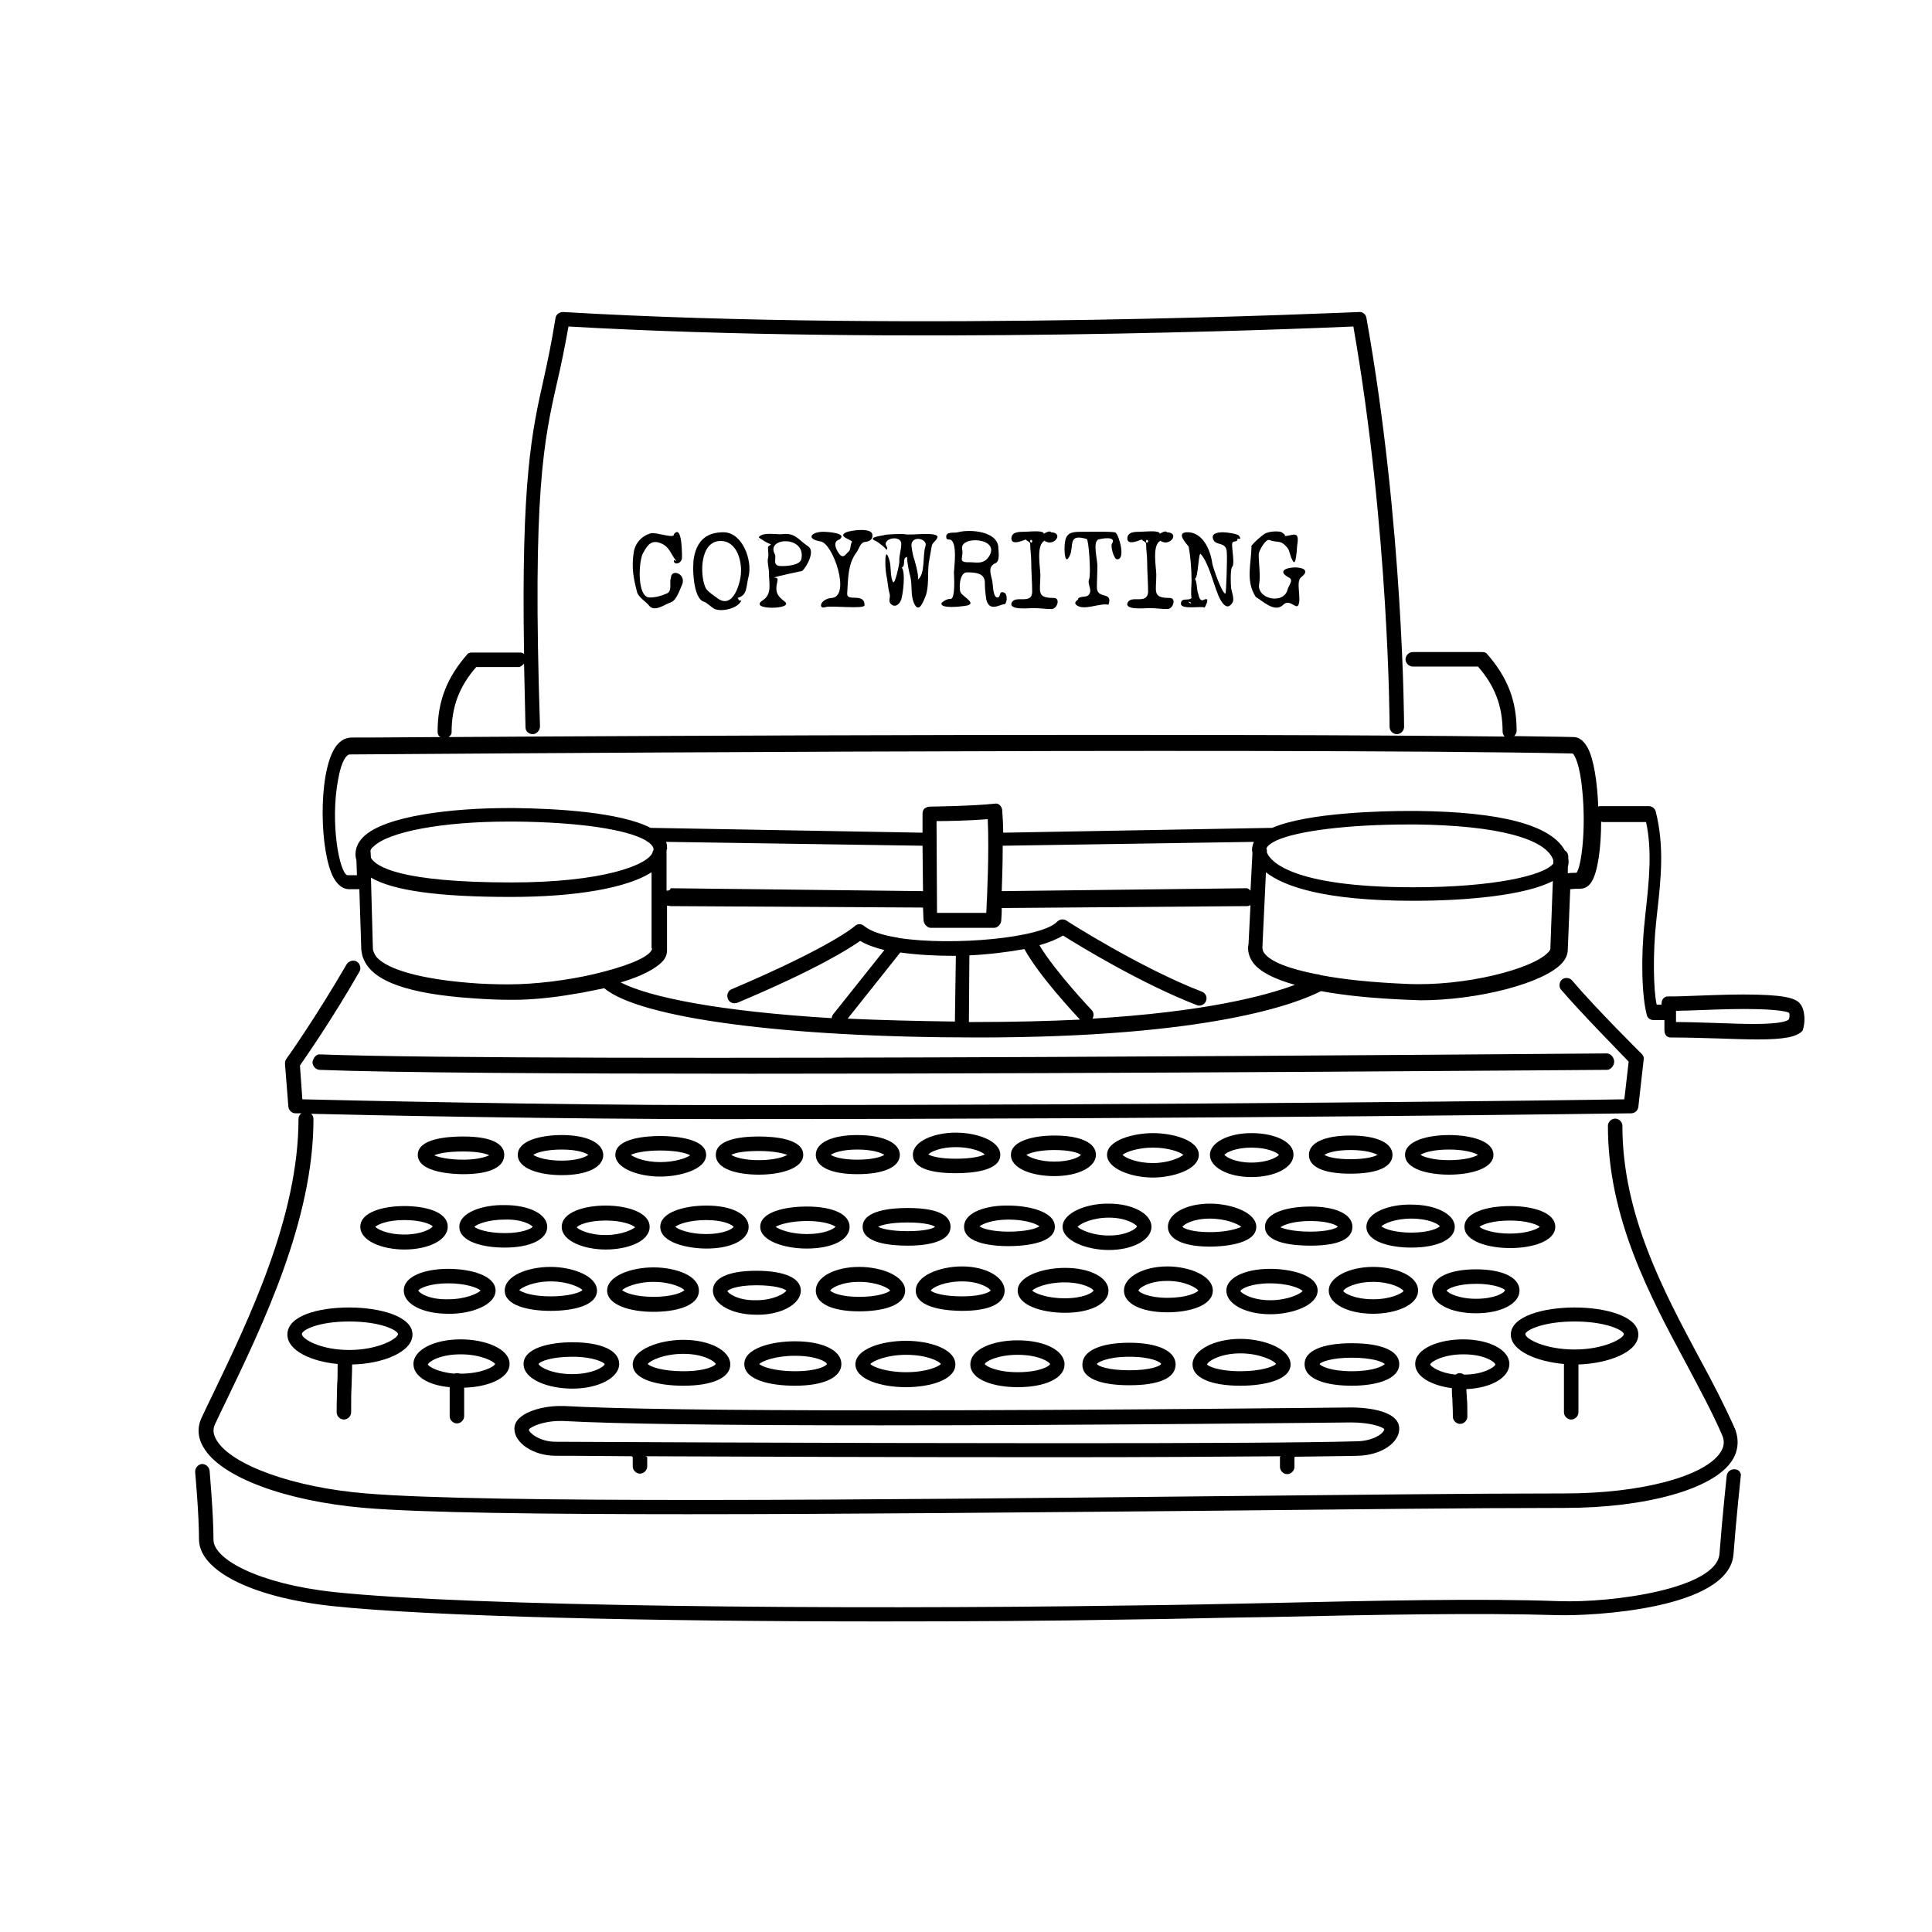 <svg xmlns="http://www.w3.org/2000/svg" xmlns:xlink="http://www.w3.org/1999/xlink" x="0px" y="0px" viewBox="0 0 400 400" xml:space="preserve"> <g id="Layer_1" display="none"> </g> <g id="Layer_2"> <g> <path d="M75.5,312.2c11.9,1,36.9,1.3,66.9,1.3c32.9,0,71.9-0.4,106.5-0.7c28.9-0.3,56.2-0.6,75-0.6c16.9,0,30.9-3.9,34.7-9.8 c1.3-2,1.5-4.3,0.6-6.6c-2.1-4.7-4.6-9.6-7.4-14.7c-7.5-14-15.9-29.8-15.9-48c0-0.8-0.7-1.5-1.5-1.5s-1.5,0.7-1.5,1.5 c0,19,8.6,35.1,16.3,49.4c2.7,5.1,5.3,9.9,7.3,14.5c0.6,1.3,0.5,2.5-0.3,3.7c-3.3,5-16.5,8.5-32.2,8.5c-18.8,0-46.1,0.3-75.1,0.6 c-66,0.7-148.2,1.5-173.1-0.6c-15-1.2-28-5.9-31-11.1c-0.7-1.2-0.8-2.3-0.2-3.4c0.7-1.5,1.4-3,2.2-4.6 c7.6-15.8,18.1-37.5,18.1-58.4c0-0.5-0.2-0.9-0.5-1.1c11.5,0.3,52.3,1.1,84.1,1.1c107.3,0,188.4-1.2,189.2-1.2 c0.8,0,1.4-0.6,1.5-1.3l1.1-9.8c0.1-0.5-0.1-0.9-0.4-1.2c-0.1-0.1-9.6-9.5-14.4-15.2c-0.5-0.6-1.5-0.7-2.1-0.2 c-0.6,0.5-0.7,1.5-0.2,2.1c4.3,5,12,12.8,14,14.9l-0.9,7.8c-10.9,0.2-88,1.2-187.9,1.2c-33.7,0-77.5-1-85.8-1.2l-0.5-7 c1.3-1.9,6.5-9.3,12.3-19.4c0.4-0.7,0.2-1.6-0.5-2.1c-0.7-0.4-1.6-0.2-2.1,0.5c-6.7,11.5-12.4,19.5-12.5,19.6 c-0.2,0.3-0.3,0.6-0.3,1l0.7,8.9c0.1,0.8,0.7,1.4,1.5,1.4c0,0,0.5,0,1.2,0c-0.4,0.3-0.6,0.7-0.6,1.2c0,20.2-10.3,41.5-17.8,57.1 c-0.8,1.6-1.5,3.1-2.2,4.6c-1,2-0.9,4.2,0.3,6.2C45.6,305.8,59.1,310.8,75.5,312.2z"></path> <path d="M64.7,219.9c0,0.8,0.6,1.5,1.4,1.6c15.2,0.6,50,0.8,89.5,0.8c78.4,0,175.6-0.8,177.1-0.8c0.8,0,1.5-0.9,1.5-1.7 c0-0.8-0.7-1.7-1.5-1.7c0,0,0,0,0,0c-2.2,0-221,1.9-266.5,0.2C65.5,218.2,64.8,219.1,64.7,219.9z"></path> <path d="M359.2,304.2c-0.8-0.1-1.6,0.5-1.7,1.3c0,0.1-0.9,8.3-1.5,16.2c-0.6,7.2-22,10.2-33.3,9.8c-16.4-0.6-37.7-0.1-60.3,0.4 c-9.3,0.2-18.9,0.4-28.6,0.5c-60.7,0.9-136.7,0.2-164.8-2.8c-15.5-1.7-24.8-6.8-24.8-10.8c0-5.4-0.8-14-0.8-14.3 c-0.1-0.8-0.8-1.4-1.6-1.4c-0.8,0.1-1.4,0.8-1.4,1.6c0,0.1,0.8,8.7,0.8,14c0,6.5,11,12,27.4,13.8c20.6,2.2,66.7,3.2,113.8,3.2 c17.4,0,35-0.1,51.4-0.4c9.7-0.1,19.3-0.4,28.6-0.5c22.5-0.5,43.8-0.9,60.1-0.4c7,0.2,35.5-1.2,36.4-12.6c0.6-7.9,1.5-16,1.5-16.1 C360.6,305,360,304.2,359.2,304.2z"></path> <path d="M372.6,207.7c-1-1.1-3.4-1.8-11.7-1.8c-3.8,0-7.9,0.2-11.1,0.3c-2,0.1-3.5,0.1-4.5,0.1c-0.8,0-1.3,0.7-1.3,1.5v0.2h-1 c-0.7-3-0.8-10.9-0.1-17.2l0.2-1.9c0.8-7.1,1.5-13.7-0.3-20.9c-0.2-0.7-0.8-1.1-1.5-1.1h-9.9c-0.2,0-0.4,0-0.5,0.1 c-0.2-5-0.9-9.8-2.2-12.2c-1-1.8-2.1-2.2-2.9-2.2c-3.7-0.1-7.8-0.1-12.3-0.2c0.3-0.3,0.5-0.7,0.5-1.1c0-6.3-1.9-11.1-6.2-16 c-0.3-0.3-0.7-0.3-1.1-0.3h-14.2c-0.8,0-1.5,0.7-1.5,1.5s0.7,1.5,1.5,1.5h13.5c3.5,4,5.1,8.2,5.1,13.5c0,0.4,0.2,0.7,0.4,1 c-57.9-0.7-172.3-0.2-218.6,0.1c0.3-0.3,0.6-0.5,0.6-1c0-5.3,1.6-9.5,5.1-13.5h8.8c0.4,0,0.8-0.4,1.1-0.7 c0.1,4.1,0.2,8.5,0.3,13.2c0,0.8,0.7,1.4,1.5,1.4c0,0,0,0,0,0c0.8,0,1.5-0.8,1.5-1.6c-1.6-48.5,0.8-59.2,3.6-71.5 c0.8-3.4,1.5-6.9,2.3-11.3c68,3.9,151,0.5,162.5,0c7.4,42.3,7.5,82.5,7.5,82.9c0,0.8,0.7,1.5,1.5,1.5s1.5-0.7,1.5-1.5 c0-0.4-0.1-41.7-7.8-84.7c-0.1-0.7-0.8-1.3-1.5-1.2c-0.9,0-91.9,4.3-164.8,0c-0.8,0-1.5,0.5-1.6,1.3c-0.8,5-1.6,8.8-2.4,12.4 c-2.5,11.1-4.7,21.1-4.1,57.1c-0.3-0.3-0.7-0.3-1.1-0.3h-9.5c-0.4,0-0.8,0-1.1,0.3c-4.3,4.9-6.2,9.8-6.2,16.1 c0,0.5,0.2,0.9,0.6,1.1c-11.2,0.1-18,0.1-18.3,0.1c-1,0-2.4,0.3-3.6,2.2c-3.5,5.6-3.1,21.7-0.2,26.9c1.1,1.9,2.3,2.3,3.2,2.3h2.1 l0.4,12.5c0.1,0.7,0.2,1.4,0.5,2c1.9,4.6,9.3,7.2,22.8,8.1c2.7,0.2,5.4,0.3,7.7,0.3c0.2,0,0.3,0,0.5,0c3.5,0,8-0.4,12.5-1.2 c2.1-0.3,4.2-0.8,6.3-1.2c7.4,6.2,37.4,10.2,77.3,10.2c48,0,66-7,71.1-9.6c4.8,0.9,10.8,1.5,18,1.8c0.9,0,1.8,0.1,2.6,0.1 c11.8,0,25.5-3.5,29.3-7.7c1.1-1.2,1.2-2.3,1.2-3l0.5-12.3c0.9-0.1,1.7-0.1,2-0.1c0.5,0,1.6-0.1,2.4-1.4c1.3-2,2-7.1,2-12.5 c0.2,0.1,0.3,0.1,0.5,0.1h8.8c1.3,6,0.6,12.3-0.1,18.7l-0.2,2c-0.8,7.3-0.6,15.5,0.5,19.4c0.2,0.6,0.8,0.9,1.4,0.9h2.2v2.1 c0,0.8,0.4,1.5,1.3,1.5c3.3,0,6.5,0.1,9.8,0.2c3,0.1,5.7,0.2,8.2,0.2c5.5,0,8.1-0.5,9.3-1.8C373.8,211.8,373.8,209,372.6,207.7z M76.7,176.1C76.7,176.1,76.7,176,76.7,176.1c0.1-0.3,0.3-0.6,0.6-0.8c3.1-3.1,14.3-5.2,27.9-5.2c0.5,0,0.9,0,1.4,0 c13,0.1,23.2,1.6,27.1,3.9c0,0,0.1,0,0.1,0.1c0.6,0.3,1,0.7,1.3,1.1c0.2,0.3,0.2,0.5,0.2,0.8c-0.1,0.2-0.2,0.3-0.2,0.5v0 c-1,2.6-10.3,6.2-29.2,6.2c-23.1,0-28.1-3.3-29.1-5.1L76.7,176.1z M122.9,201.7c-5.6,1.3-12.2,2.1-17.6,2.1c-3,0-5.7-0.1-8-0.3 c-10-0.8-16.9-2.7-19.3-5.3c-0.5-0.7-0.8-1.3-0.8-1.9l-0.4-14.6c4.6,2.7,14,4,28.9,4c13.8,0,24.2-1.9,29.2-5.1v15.6 c0,0.1,0.1,0.2,0.1,0.3c0,0,0,0.1-0.2,0.4C133.6,198.6,128.8,200.3,122.9,201.7z M197.7,211.5c-8.1-0.1-15.5-0.3-22.2-0.6 l10.9-13.7c3.5,0.5,7.4,0.7,11.5,0.7L197.7,211.5z M201.8,211.6c-0.4,0-0.8,0-1.2,0l0.1-13.8c4.1-0.2,8-0.7,11.4-1.3 c3,5.5,10.3,13.3,11.5,14.6C217.2,211.4,210,211.6,201.8,211.6z M226.2,210.9c0.3-0.6,0.3-1.3-0.2-1.8c-0.1-0.1-7.5-7.9-10.8-13.4 c2.1-0.6,3.7-1.3,4.9-2c3.5,2.2,16.3,10,27.7,14.4c0.2,0.1,0.4,0.1,0.5,0.1c0.6,0,1.2-0.4,1.4-1c0.3-0.8-0.1-1.6-0.9-1.9 c-12.7-4.9-27.9-14.6-28-14.7c-0.6-0.4-1.4-0.3-1.9,0.2c-3.1,3.4-21.7,5.1-32.8,3.4c-0.1,0-0.2-0.1-0.4-0.1 c-3.1-0.5-5.5-1.3-6.8-2.4c-0.6-0.5-1.4-0.5-2,0.1c0,0-4.7,4.2-25.4,13c-0.8,0.3-1.1,1.2-0.8,2c0.3,0.8,1.2,1.1,2,0.8 c16.6-7,23.1-11.2,25.4-12.8c1.3,0.8,3,1.4,5,1.9l-10.6,13.3c-0.2,0.3-0.3,0.5-0.3,0.8c-23.1-1.4-37.7-4.3-43.7-7.4 c4.1-1.2,7.3-2.8,8.8-4.5c0.9-1.1,0.8-2,0.8-2.7v-8.7c1,0.1,0.5,0.1,0.7,0.1l52.3,0.3l0.1,2.5c0,0.8,0.7,1.7,1.5,1.7h13.1 c0.8,0,1.5-0.8,1.5-1.6c0-0.1,0.1-1.1,0.1-2.5l50.8-0.4c0.2,0,0.5-0.1,0.7-0.2l-0.4,8c-0.3,1.4,0.1,2.8,1,4 c1.4,1.8,4.3,3.3,8.6,4.5C261.9,206.2,249.5,209.5,226.2,210.9z M137.9,174.3l53.1,0.8l0.1,9.4l-52.2-0.6c0,0,0,0,0,0 c-0.2,0,0.1,0.5-0.9,0.5v-8.4c0-0.1,0.2-0.3,0.1-0.4C138.1,175.2,138.1,174.8,137.9,174.3z M193.9,170c2.3,0,7-0.1,10.6-0.4 c0.3,6.8-0.1,15.4-0.3,19.4h-10.2L193.9,170z M259.3,176.5c0,0.1,0,0.2,0,0.2l-0.4,7.7c-0.2-0.2-0.5-0.5-0.8-0.5c0,0,0,0,0,0 l-50.7,0.6c0.1-2.7,0.2-6,0.2-9.4l52-0.8C259.3,175,259.1,175.8,259.3,176.5z M321,196.4c0,0.1-0.1,0.4-0.4,0.7 c-3.1,3.5-17.4,7.2-29.5,6.6c-7-0.3-12.9-0.9-17.6-1.8c-0.3-0.1-0.6-0.2-0.9-0.2c-5.7-1.1-9.5-2.6-10.8-4.3 c-0.4-0.5-0.5-1.1-0.4-1.7c0-0.1,0-0.2,0-0.3l0.7-14.8c3.7,2.9,12,5.9,30.6,5.9c10.8,0,23.1-1.1,28.8-4.1l-0.5,13.6 C321,196.2,321,196.3,321,196.4z M321.6,178.8C321.6,178.8,321.6,178.8,321.6,178.8c-2,2.5-12.5,4.9-28.9,4.9 c-25.7,0-29.8-5.6-30.4-7.2l0-0.2c0-0.2,0-0.4-0.1-0.6c0-0.1,0.1-0.2,0.2-0.4c0.3-0.4,0.9-0.8,1.7-1.2c0.1,0,0.1-0.1,0.2-0.1 c4.4-2,14.9-3.3,27.4-3.3c0.5,0,1,0,1.5,0c16.7,0.2,26.9,2.9,28.4,7.4L321.6,178.8z M326.4,180.7c-0.5,0-1.1,0-1.8,0.1l0-1.3 c0.2-0.7,0.2-1.3,0.1-1.7c0,0,0,0,0,0l0-0.4c0-0.6-0.3-1.1-0.7-1.3c-2.9-5.3-13.2-8-30.6-8.2c-0.5,0-1,0-1.6,0 c-5.3,0-21,0.3-28.4,3.5l-55.7,1c0-1.6-0.1-3.2-0.2-4.6c0-0.4-0.2-0.8-0.5-1.1s-0.7-0.4-1.1-0.3c-4.8,0.5-13.3,0.6-13.4,0.6 c-0.4,0-0.8,0.2-1.1,0.4c-0.3,0.3-0.4,0.7-0.4,1.1l0,3.9l-56.3-1c-6.4-3.3-19.8-4-28.1-4.1c-0.5,0-0.9,0-1.4,0 c-11.6,0-25.6,1.6-30,6c-1.1,1.1-1.6,2.3-1.6,3.6c0,0.4,0.1,0.9,0.2,1.3l0.1,3l-2,0c-1.6-0.5-3.6-10.7-1.9-19.8 c0.7-4,1.8-5.2,2.4-5.2c0,0,0,0,0,0c1.9,0,190.1-1.5,253.2-0.2c0.4,0.3,1.5,2.2,2,7.7C328.4,171.8,327.4,179.4,326.4,180.7z M370.3,211.1c-0.2,0.2-1.3,0.9-7.1,0.9c-2.4,0-5-0.1-7.9-0.2c-2.8-0.1-6.3-0.2-8.3-0.2v-2.3c0,0,1.8-0.1,3.1-0.1 c3.2-0.1,7.2-0.3,10.9-0.3c7.9,0,9.3,0.7,9.4,0.8C370.6,210,370.5,210.9,370.3,211.1z"></path> <path d="M265,303.7c0,0.8,0.7,1.5,1.5,1.5s1.5-0.7,1.5-1.5v-1.9c0-0.1,0.1-0.1,0.1-0.2c5.3-0.1,9.7-0.1,13.1-0.2 c4.6-0.1,8.5-2.6,8.5-5.6c0-4.2-8.3-4.4-9.9-4.4c-0.5,0-51.7,0.6-97.5,0.6c-32.7,0-54.7-0.3-65.5-0.9c-0.3,0-0.6,0-0.9,0 c-3.9,0-9.4,1.5-9.4,4.7c0,3,4,5.6,8.5,5.6c0.2,0,6.3,0,15.8,0.1c0,0.1,0.2,0.1,0.2,0.2v1.9c0,0.8,0.7,1.5,1.5,1.5 s1.5-0.7,1.5-1.5v-1.9c0-0.1-0.3-0.1-0.3-0.2c20.4,0.1,54.3,0.2,85.2,0.2c19.3,0,34.6-0.1,46.3-0.2c0,0-0.2,0.1-0.2,0.1V303.7z M218.8,298.8c-48,0-103.3-0.3-103.8-0.3c-3.3,0-5.5-1.9-5.5-2.5c0.3-0.6,3-1.8,6.4-1.8c0.2,0,0.5,0,0.7,0 c10.8,0.6,32.9,0.9,65.6,0.9c45.8,0,97-0.6,97.5-0.6c4,0,6.5,0.9,6.9,1.4c-0.1,0.9-2.3,2.4-5.5,2.5 C270.2,298.7,249.2,298.8,218.8,298.8z"></path> <path d="M134.8,110.4c-1.9,0.5-3.3,2-3.6,4c-0.5,3.2,0,5.5,0.7,8.2c0.3,1.1,1.8,1.9,2.5,2.8c1.1,1.4,3.3-0.3,4.5-0.7 c1.2-0.4,1.9-2.8,2.3-3.6c1-2.3-2.3-3.5-2.3-1.4c-0.4,0.8,0.4,2.7-0.9,3.2c-1.2,0.5-2.2,0.8-3.5,0.8c-2.7,0-2.3-7.8-1.3-9.3 c0.8-1.4,1.6-2.9,3.9-1.8c1.6,0.8,1.8,2.2,2.9,3.5c-0.1,0.1-0.5-0.3-0.5,0c0,0.9,1.6,0.7,1.7-0.6c0-0.1,0.1-6.7-1.5-5.1l0,0 c-0.1,0.1-0.2,0.2-0.2,0.4C139.1,111.4,135.9,110.2,134.8,110.4z"></path> <polygon points="153.4,118.7 153.4,118.6 153.4,118.7 "></polygon> <path d="M149.8,110.2c-3.3,0-5.4,1.5-6.1,5.1c-0.4,1.7-0.3,8.7,2.1,9.3c0.6,0.2,1.4,1.1,2.2,1.5c1.5,0.6,4.8-0.1,5.5-1.8 c-0.7,0.2-0.5-0.3-0.8-0.5c2.1-0.6,1.7-2.2,2.3-4.5c0-0.1,0,0,0,0C155.8,116,153.7,110.2,149.8,110.2z M153.4,118.7 C153.4,118.7,153.4,118.7,153.4,118.7c-0.1,2-1.6,7.5-4.8,5.2c-0.9-0.7-2.3-1.5-2.6-2.4c-1.1-2.6-1.1-9.5,3.2-9.5 C152.5,112,153.6,116,153.4,118.7C153.4,118.6,153.4,118.6,153.4,118.7z"></path> <path d="M167.3,113.1c-1.9-1.2-2.6-2.9-5.4-2.5c-1.2,0.1-3.9-0.5-4.8,0.6c-0.2,0.1,2.5,1.7,2.5,1.4c0,0.4-0.6,0.3-0.6,0.8 c0,0.8,0.2,1.4,0,2.2c-0.2,0.7,0.2,2.1,0.2,2.8c0,2.5,0.7,4.6-1.3,5.9c-3.2,2.1,6.9,1.9,4.5,0.2c-1.3-1-2-1.8-1.5-3.9 c0.2-0.8,0.1-1-0.6-1c0-0.2,5.8-1.4,5.8-1.4C166.9,117.5,168.9,114.1,167.3,113.1z M162,117.2c-2.4,0.1-1.1-1.6-1.6-2.5 c0,0,0,0.1,0,0c-1.9-3.5,6.6-3.9,5.5,1.1C165.6,117,163,117.2,162,117.2z"></path> <path d="M156.9,111.7C157.1,112.1,157.1,111.7,156.9,111.7L156.9,111.7z"></path> <path d="M179.1,112.2c0.9-0.1,1.7-0.5,1.5-1.6c-0.3-1.4-4.4-0.8-5.4-0.4c-2,0.9,1.4,1.6,1.2,2c-0.4,0.5-0.2,1.6-0.7,2 c-0.7,0.6-1.1,1.6-2,0.4c-0.6-0.8-1.4-2.5,0.1-2.9c1.8-1.4-2.8-1.6-3.3-1.6c-2.6,0-3.7,1.5-0.6,2c2.6,0.4,6.3,11.4,2.3,11.7 c-2.4,0.2-2.9,2.4-1.3,1.9c1-0.4,8.1,0.5,8.1-0.4c0-2.7-3.7-0.6-3.6-2.4c0.2-3,0.1-6.1,1.9-8.5 C177.9,113.6,178.1,112.3,179.1,112.2z"></path> <path d="M187.8,115.3c0,1.2,0.4,3.1,0.7,4.2c0.4,1.7,0,3.6,0.7,5.3c1.1,2.6,2.1-0.7,2.4-1.3c0.8-2,0.4-4.9,0.7-7 c0.2-1.2,0.4-2.3,0.6-3.4c0.1-0.8,1-1.1,1.2-1.9c0-1.2-5.6-0.3-6.8-0.6c-0.5-0.1-3.9,0-4.3,0.2c-0.1,0.1-3.7,0.4-1.7,1.2 c0.5,0.2,2.4,1.7,2.2,1.9c0.6-0.7-0.5-0.9,0-1.7c0.6-1,3.1-1.1,3.1,0.4c0,1.3-0.5,2.4-0.4,3.7c0,0.5-0.9,4.8-1.3,4.2 c-0.6-1-0.4-3.1-0.7-4.3c-1.1-3.9-1,1.3-0.7,2.8c0.3,1.3,0.3,2.6,0.7,4c0.2,0.7-0.4,1.5,0.3,2.1c0.9,0.8,1.8-0.1,2.1-1 c0.4-1.4,0.9-5.6,0.1-6.6C187.6,117.2,186.7,115.5,187.8,115.3z M191.6,113.1C191.6,113,191.6,113,191.6,113.1 c-0.6,1.7,0,5.9-1.6,6.9c0.4-0.6-0.8-4.6-0.9-4.8c-0.1-0.3-0.4-2-0.4-2.2C188.6,110.7,192.2,111.5,191.6,113.1z"></path> <path d="M192,113.1L192,113.1C192,113.1,192,113.1,192,113.1z"></path> <path d="M200.2,118.5c1.6,0,3.7,0.1,3.7,2.1c0,1.2,0.1,2.2,0.3,3.5c0.6,2.7,2.9,1,3.7,1c0.6,0,0.8-2.1,0-2.4c-1.2-0.5-0.6,1-1.4,1 c-0.9,0-0.9-2.5-1-3c-0.1-1.3-1.3-3.3,0.6-4.1c1-0.4,0.6-2.5,0.6-3.1c0-3.5-5.8-4-8.4-3.3c-0.7,0.2-2.4-0.2-2.4,0.9 c0,0.5,0.2,0.6,0.6,0.6c1.9,0,1,6.1,1,6.8c0,0.5,0.4,5.8-0.8,5.5c-0.4-0.1-1.8,0.6-1.8,1c0,1,3.8,0.6,4.4,0.5 c3.6-0.3,0.2-1.8-0.4-2.8C198.5,122,198.6,118.5,200.2,118.5z M199.2,113.7c-0.6-2.9,8.2-2.4,5.5,1.6c0,0,0.1-0.1,0,0 c-0.1,0.1,0,0,0,0c-1.1,1.6-2.6,1.1-4,1.1C198.1,116.5,199.6,115.4,199.2,113.7z"></path> <polygon points="204.7,115.3 204.7,115.3 204.7,115.3 "></polygon> <path d="M209.5,124.7c-0.9,1.7,3.6,1.2,4.5,1.2c1.2,0,2.5,0.2,3.7,0.2c1.2,0,1.9-2.3,0.5-2.3c-3.7,0-2.8-1.3-2.8-4.8 c0-1.4-1-6.4,1-7.1c-0.1,0.1-0.1,0.2,0.1,0.2c1.8,1,3.8-1.8,1.1-1.9c-0.3-0.5-1.4,0.3-1.5,0.3c0-0.8-3-0.4-4.1-0.4 c-1,0-2.6,0-2.6,1.4c0,1.6,2.8,0.2,3,0.2c0.3,0.5,0.9,0.3,0.9,1.1c0,1.1,0.2,2.2,0.2,3.3c0,2.2,0.2,4.3,0.2,6.5 C213.6,125.2,210.3,123.2,209.5,124.7z M213.3,111.9c0.1-0.3,0.5,0,0.4,0.2C213.7,112.5,213.2,112.4,213.3,111.9z"></path> <path d="M231.3,115.8c1.8,0,0.4-4.9-0.3-5.5c0-0.3-5.1-0.2-5.9-0.2c-3.4,0-4.7-0.2-4.7,3.6c0,1,0.2,3.3,1.1,1.3 c0.9-2-0.5-4.6,3.5-3.4c0.4,0.1,0.9,7.1,0.5,8.3c-0.4,0.8,0.4,1.9,0.2,2.7c-0.4,1.4-1.7,0.6-2.5,1.3c0.4,0.2-1.2,0.7-0.3,1.4 c1.6,1.2,4.7-0.5,6.6-0.1c1-2.9-2.4-1-2.4-3.6c0-1.5,0.1-2.9,0.1-4.5c0-1.3-1-4.9,0.2-5.4c0.6-0.2,3.9-0.8,2.8,0.9 C229.9,113.1,230.6,115.8,231.3,115.8z"></path> <path d="M233.5,124.7c-0.9,1.7,3.6,1.2,4.5,1.2c1.2,0,2.5,0.2,3.7,0.2c1.2,0,1.9-2.3,0.5-2.3c-3.7,0-2.8-1.3-2.8-4.8 c0-1.5-1-6.4,1-7.1c-0.1,0.1-0.1,0.2,0.1,0.2c1.8,1,3.8-1.8,1.1-1.9c-0.3-0.5-1.4,0.3-1.5,0.3c0-0.8-3-0.4-4.1-0.4 c-1,0-2.6,0-2.6,1.4c0,1.6,2.8,0.2,3,0.2c0.3,0.5,0.9,0.3,0.9,1.1c0,1.1,0.2,2.2,0.2,3.3c0,2.2,0.2,4.3,0.2,6.5 C237.5,125.2,234.3,123.2,233.5,124.7z M237.3,111.9c0.1-0.3,0.5,0,0.4,0.2C237.7,112.5,237.1,112.4,237.3,111.9z"></path> <path d="M256.2,111.5c0.4,0.1,0.9,0.2,0.3-0.6c-0.3-0.4-2.6-0.7-3.3-0.7c-1.2,0-2.7,0.3-1.9,1.7c0.6,1.1,2.7,0.2,2.7,2.6 c0.1,0.7-0.1,8.4-0.3,8.4c-0.7,0-2.6-5.5-2.7-6.2c-0.4-3-2.1-6.7-5.4-6.5c-2.3,0.2,0.5,2.8,0.5,3c0.4,2.1,0.6,4.8,0.6,7 c0,0.8-0.2,2.9,0,3.6c-0.6,0.7-2.2-0.2-2.2,1.2c0,1.3,4.4,0.4,4.9,0.8c0,0,1.4-2.4-0.2-1.6c-0.8,0.4-1-0.8-1.1-1.2 c-0.4-1-0.2-2.3-0.7-3.2c0.7-0.1,0.7-5.6,1.2-5.1c1.6,1.8,2.6,6,3.5,8.2c0.4,1.1,1.8,4.1,3.1,1.8c0.4-0.7-0.2-2.2-0.3-2.9 c-0.1-0.7-0.2-4,0.2-4.4c0.6-0.6-0.1-3.9,0-4.8C255.2,111.7,256.3,112.5,256.2,111.5z M246.1,124.5c0.1,0.2,0.5,0.1,0.5,0.4 C246.6,125,246,124.8,246.1,124.5z"></path> <path d="M266.9,119.6c1,0.5-0.2,1.8-0.3,2.4c-0.8,3.3-6.5,2-5.9-1.1c0.3-1.7-0.1-4.3-0.1-6.1c0-0.8,1.5-3.3,2.2-3 c1.8,0.7,2.3-0.2,3.8,1.7c0.4,0.5,0.6,1.9,0.9,2.3c0.9,2.3,1-2.8,1.1-3.1c0.5-3.1-1.1-1.7-2.8-1.7c0.8,0-0.5-0.9-0.7-0.9 c-1.1-0.2-2.7,0-3.4,0.5c-0.9,0.7-1.8,1.4-2.6,2.4c0,3.7-1.3,7.2,0.9,10.6c1.3,0.7,3.9,3.4,5.7,1.6c1.3-1.3,2.6,1,3.1,0.1 c0.7-1.5-0.6-4.9,0.6-5.8C273.3,116.5,262.1,117.1,266.9,119.6z"></path> <path d="M279.6,235.1c-5.4,0-8.6,1.5-8.6,4c0,2.5,3,3.9,8.6,3.9c5.6,0,8.7-1.4,8.7-3.9C288.3,236.6,285,235.1,279.6,235.1z M279.6,240c-3.1,0-4.8-0.5-5.4-0.9c0.6-0.4,2.3-1,5.4-1c3.1,0,4.9,0.6,5.6,1C284.5,239.5,282.7,240,279.6,240z"></path> <path d="M259.1,234.6c-4.9,0-8.6,2-8.6,4.5c0,2.6,3.8,4.6,8.6,4.6c4.9,0,8.7-2,8.7-4.6C267.9,236.5,264.1,234.6,259.1,234.6z M259.1,240.7c-3.3,0-5.2-1.1-5.6-1.6c0.4-0.5,2.3-1.5,5.6-1.5c3.3,0,5.3,1,5.7,1.5C264.4,239.6,262.4,240.7,259.1,240.7z"></path> <path d="M300,235c-4.2,0-9.1,1.1-9.1,4.1c0,3,4.9,4.1,9.1,4.1c4.6,0,9.2-1.3,9.2-4.1C309.2,236.1,304.2,235,300,235z M300,240.2 c-3.1,0-5.1-0.6-5.9-1.1c0.7-0.5,2.8-1.1,5.9-1.1c3.1,0,5.2,0.6,6,1.1C305.2,239.6,303.1,240.2,300,240.2z"></path> <path d="M238.7,234.6c-3.9,0-9.5,1.4-9.5,4.5c0,2.8,4.9,4.7,9.5,4.7c4,0,9.5-1.6,9.5-4.7C248.2,236,242.7,234.6,238.7,234.6z M238.7,240.8c-3.2,0-5.6-1-6.3-1.7c0.7-0.6,3.2-1.5,6.3-1.5c3.2,0,5.6,0.9,6.3,1.5C244.3,239.7,241.9,240.8,238.7,240.8z"></path> <path d="M218.3,235.1c-4.3,0-9,1.1-9,4c0,2.9,4.5,4.4,9,4.4c5,0,8.6-1.9,8.6-4.4C226.9,236.6,223.7,235.1,218.3,235.1z M218.3,240.5c-3.1,0-5.2-0.9-5.8-1.4c0.7-0.4,2.6-1,5.8-1c3.3,0,5,0.6,5.5,1C223.4,239.6,221.5,240.5,218.3,240.5z"></path> <path d="M197.9,234.5c-4.4,0-8.9,1.7-8.9,4.6c0,2.5,3.1,3.8,8.9,3.8c3.4,0,9.2-0.5,9.2-3.8C207.1,236.2,202.3,234.5,197.9,234.5z M197.9,239.9c-3.3,0-5.1-0.5-5.7-0.9c0.6-0.6,2.6-1.5,5.7-1.5c3.1,0,5.3,0.9,6,1.5C203.2,239.4,201.2,239.9,197.9,239.9z"></path> <path d="M177.5,235c-5.3,0-8.6,1.6-8.6,4.1c0,2.5,3.2,4,8.6,4c5.5,0,8.8-1.5,8.8-4C186.3,236.6,182.8,235,177.5,235z M177.5,240.1 c-3.2,0-4.9-0.6-5.5-1c0.5-0.4,2.3-1.1,5.5-1.1c3.2,0,5,0.7,5.6,1.1C182.5,239.5,180.7,240.1,177.5,240.1z"></path> <path d="M157.1,235.3c-4.1,0-8.9,0.7-8.9,3.8c0,3.1,4.8,4.1,8.9,4.1c4.6,0,9.2-1.3,9.2-4.1C166.3,235.8,160.5,235.3,157.1,235.3z M157.1,240.2c-3,0-5-0.6-5.7-1.1c0.7-0.4,2.5-0.8,5.7-0.8c3.2,0,5.1,0.5,5.9,0.8C162.2,239.6,160.1,240.2,157.1,240.2z"></path> <path d="M136.7,235.2c-2.8,0-9.3,0.4-9.3,3.9c0,2.8,4.8,4.5,9.3,4.5c3.9,0,9.5-1.4,9.5-4.5C146.2,235.5,138.9,235.2,136.7,235.2z M136.7,240.6c-3.1,0-5.3-0.9-6.1-1.5c0.8-0.4,2.9-0.9,6.1-0.9c3.2,0,5.4,0.5,6.2,1C142,239.8,139.7,240.6,136.7,240.6z"></path> <path d="M116.3,235c-4.2,0-9.1,1.1-9.1,4.1c0,2.9,4.6,4.2,9.1,4.2c5.2,0,8.6-1.6,8.6-4.2C124.8,236.6,121.5,235,116.3,235z M116.3,240.3c-3.1,0-5.2-0.7-5.9-1.2c0.7-0.5,2.8-1.1,5.9-1.1c3.3,0,5,0.7,5.5,1.1C121.3,239.5,119.6,240.3,116.3,240.3z"></path> <path d="M95.9,235.3c-3.5,0-9.4,0.5-9.4,3.8c0,3.8,7.8,4,9.4,4c5.4,0,8.5-1.4,8.5-4C104.4,237.4,102.9,235.3,95.9,235.3z M95.9,240.1c-3,0-5.1-0.5-6-0.9c0.9-0.4,2.8-0.8,6-0.8c3.3,0,4.8,0.5,5.4,0.8C100.6,239.5,98.9,240.1,95.9,240.1z"></path> <path d="M282.9,254c0,3,4.7,4.3,9.3,4.3c5.4,0,9-1.7,9-4.3c0-2.6-3.9-4.6-9-4.6C287.7,249.3,282.9,251,282.9,254z M292.2,252.3 c3.6,0,5.6,1.1,5.9,1.6c-0.4,0.4-2.2,1.3-5.9,1.3c-3.5,0-5.6-0.8-6.2-1.3C286.5,253.4,288.7,252.3,292.2,252.3z"></path> <path d="M261.9,254c0,3.4,5.9,3.9,9.4,3.9c7.2,0,8.7-2.1,8.7-3.9c0-2.6-3.4-4.2-8.7-4.2C267,249.8,261.9,250.9,261.9,254z M271.3,252.8c3.6,0,5.4,0.8,5.7,1.2c-0.4,0.3-2,1-5.7,1c-3.5,0-5.5-0.6-6.2-0.9C265.9,253.5,268,252.8,271.3,252.8z"></path> <path d="M303.2,254c0,3,4.9,4.4,9.5,4.4c4.5,0,9.3-1.4,9.3-4.4c0-3-4.7-4.3-9.3-4.3C307.9,249.7,303.2,251,303.2,254z M312.6,252.7c3.5,0,5.6,0.8,6.2,1.3c-0.6,0.5-2.7,1.4-6.2,1.4c-3.3,0-5.6-0.8-6.3-1.4C306.9,253.5,309.1,252.7,312.6,252.7z"></path> <path d="M241.8,254c0,2.6,3.3,4.1,8.7,4.1c1.6,0,9.6-0.2,9.6-4.1c0-2.9-5-4.8-9.6-4.8C245.5,249.2,241.8,251.3,241.8,254z M250.5,255.1c-3.6,0-5.3-0.7-5.7-1.1c0.3-0.5,2.2-1.7,5.7-1.7c3.3,0,5.8,1.1,6.5,1.7C256.2,254.4,254,255.1,250.5,255.1z"></path> <path d="M220,254c0,2.9,5,4.8,9.6,4.8c4.9,0,8.8-2.1,8.8-4.8c0-2.7-3.9-4.8-8.8-4.8C225,249.1,220,251.1,220,254z M229.6,252.1 c3.6,0,5.6,1.4,5.8,1.8c-0.1,0.5-2.2,1.9-5.8,1.9c-3.4,0-5.9-1.2-6.5-1.8C223.7,253.3,226.2,252.1,229.6,252.1z"></path> <path d="M199.6,254c0,3.6,6.4,4,9.2,4c2.3,0,9.6-0.3,9.6-4c0-3.3-5.8-4.4-9.6-4.4C204.4,249.5,199.6,250.9,199.6,254z M208.8,255 c-3.5,0-5.5-0.7-6-1.1c0.6-0.5,2.7-1.4,6-1.4c3.3,0,5.7,0.8,6.4,1.4C214.5,254.4,212.3,255,208.8,255z"></path> <path d="M178.6,254c0,3.4,5.8,3.9,9.3,3.9c5.7,0,8.9-1.4,8.9-3.9c0-1.8-1.5-3.9-8.9-3.9C184.5,250.1,178.6,250.6,178.6,254z M187.9,254.9c-3.4,0-5.3-0.5-6.1-0.9c0.7-0.4,2.7-0.9,6.1-0.9c3.4,0,5.2,0.5,5.7,0.9C193.1,254.4,191.3,254.9,187.9,254.9z"></path> <path d="M157.4,254c0,2.9,5,4.5,9.6,4.5c5.3,0,8.9-1.8,8.9-4.5c0-2.6-3.4-4.2-8.9-4.2C162.6,249.8,157.4,250.9,157.4,254z M167.1,255.5c-3.3,0-5.7-0.9-6.5-1.5c0.8-0.5,3.1-1.2,6.5-1.2c3.6,0,5.4,0.8,5.9,1.2C172.5,254.5,170.6,255.5,167.1,255.5z"></path> <path d="M136.7,254c0,3.3,5.7,4.5,9.6,4.5c5.1,0,8.7-1.8,8.7-4.5c0-2.6-3.5-4.4-8.7-4.4C141.6,249.6,136.7,251,136.7,254z M151.9,254c-0.3,0.5-2.2,1.5-5.7,1.5c-3.3,0-5.7-0.9-6.4-1.5c0.7-0.6,3.1-1.4,6.4-1.4C149.9,252.6,151.6,253.6,151.9,254z"></path> <path d="M116.3,254c0,3,4.7,4.7,9.1,4.7c4.4,0,9.1-1.6,9.1-4.7c0-3-4.7-4.4-9.1-4.4C120.9,249.6,116.3,251,116.3,254z M125.4,255.7c-3.6,0-5.7-1.2-6-1.6c0.4-0.5,2.4-1.4,6-1.4c3.5,0,5.6,0.9,6.1,1.4C131,254.5,128.8,255.7,125.4,255.7z"></path> <path d="M95.1,254c0,3,4.7,4.3,9.4,4.3c5.3,0,8.8-1.7,8.8-4.3c0-2.6-3.7-4.5-8.8-4.5C100,249.4,95.1,251,95.1,254z M110.3,254 c-0.4,0.4-2.1,1.3-5.8,1.3c-3.5,0-5.7-0.8-6.3-1.3c0.6-0.6,3-1.5,6.3-1.5C108,252.4,109.9,253.5,110.3,254z"></path> <path d="M74.6,254c0,3,4.7,4.7,9.1,4.7c5.1,0,9-2,9-4.7c0-3.2-4.8-4.3-9-4.3C79.2,249.7,74.6,251,74.6,254z M83.7,255.6 c-3.6,0-5.7-1.2-6-1.6c0.4-0.4,2.3-1.4,6-1.4c3.7,0,5.5,0.9,5.9,1.3C89.2,254.5,87.1,255.6,83.7,255.6z"></path> <path d="M314.6,267.2c0-2.7-3.5-4.4-9-4.4c-5.5,0-9.1,1.7-9.1,4.4c0,2.7,3.8,4.7,9.1,4.7C310.8,271.9,314.6,269.9,314.6,267.2z M305.6,268.9c-3.7,0-5.8-1.2-6.1-1.7c0.3-0.4,2.2-1.4,6.1-1.4c4.1,0,5.9,1.1,6,1.3C311.5,267.7,309.4,268.9,305.6,268.9z"></path> <path d="M293.6,267.2c0-3.1-4.7-4.9-9.3-4.9c-5.1,0-9.2,2.2-9.2,4.9c0,2.7,3.9,4.8,9.2,4.8C288.8,272,293.6,270.3,293.6,267.2z M284.3,269c-3.9,0-6-1.3-6.2-1.7c0.2-0.6,2.5-1.9,6.2-1.9c3.6,0,6,1.3,6.3,1.9C290.3,267.7,288.1,269,284.3,269z"></path> <path d="M263,262.7c-5.4,0-9.1,1.9-9.1,4.5c0,2.8,4,4.9,9.1,4.9c4.7,0,9.8-1.9,9.8-4.9C272.8,263.9,267,262.7,263,262.7z M263,269.2c-3.9,0-6-1.5-6.2-1.9c0.2-0.5,2.2-1.6,6.2-1.6c3.6,0,6.2,1,6.7,1.6C269.2,267.9,266.6,269.2,263,269.2z"></path> <path d="M251.1,267.2c0-3.1-4.9-5-9.4-5c-5,0-9,2.2-9,5c0,2.7,3.6,4.5,9,4.5C246.3,271.7,251.1,270.3,251.1,267.2z M241.7,268.7 c-3.9,0-5.8-1.1-6-1.5c0.1-0.5,2.1-2,6-2c3.6,0,6,1.4,6.4,2C247.7,267.7,245.6,268.7,241.7,268.7z"></path> <path d="M229.5,267.2c0-2.7-3.8-4.7-9-4.7c-4.8,0-9.8,1.8-9.8,4.7c0,3,4.9,4.6,9.8,4.6C225.8,271.8,229.5,269.9,229.5,267.2z M220.4,265.5c3.8,0,5.9,1.3,6,1.7c-0.2,0.5-2.2,1.6-6,1.6c-3.5,0-6.1-1-6.7-1.6C214.3,266.6,216.8,265.5,220.4,265.5z"></path> <path d="M208,267.2c0-2.8-3.9-5-8.8-5c-4.6,0-9.6,1.9-9.6,5c0,3.9,7.4,4.2,9.6,4.2C204.8,271.4,208,269.9,208,267.2z M199.2,265.3 c3.8,0,5.8,1.5,5.9,1.9c-0.1,0.2-1.6,1.2-5.9,1.2c-3.8,0-6-0.7-6.5-1.2C193.1,266.5,195.6,265.3,199.2,265.3z"></path> <path d="M187.4,267.2c0-3-4.8-4.9-9.5-4.9c-5.1,0-9,2.1-9,4.9c0,2.7,3.4,4.3,9,4.3C182.5,271.5,187.4,270.4,187.4,267.2z M177.9,265.4c3.7,0,6.1,1.3,6.4,1.8c-0.5,0.5-2.7,1.3-6.4,1.3c-4.1,0-5.8-1-6-1.3C172,266.8,174,265.4,177.9,265.4z"></path> <path d="M165.8,267.2c0-2.6-3.4-4.1-9.2-4.1c-5.8,0-9,1.5-9,4.1c0,2.8,3.9,5,9,5C161.7,272.3,165.8,270,165.8,267.2z M150.6,267.3 c0.1-0.2,1.6-1.2,6-1.2c3.9,0,5.8,0.7,6.2,1.1c-0.3,0.6-2.7,2-6.2,2C152.7,269.3,150.7,267.7,150.6,267.3z"></path> <path d="M144.7,267.2c0-3.1-4.8-4.8-9.4-4.8c-4.7,0-9.6,1.8-9.6,4.8c0,3,4.8,4.4,9.6,4.4C139.7,271.6,144.7,270.5,144.7,267.2z M135.3,265.4c3.8,0,6.1,1.3,6.4,1.7c-0.4,0.5-2.6,1.4-6.4,1.4c-3.8,0-6-0.9-6.5-1.4C129.3,266.6,131.7,265.4,135.3,265.4z"></path> <path d="M123.6,267.2c0-3-5-4.9-9.6-4.9c-4.7,0-9.5,1.8-9.5,4.9c0,3.1,4.9,4.2,9.5,4.2C118.7,271.4,123.6,270.3,123.6,267.2z M114,265.3c3.7,0,6.2,1.3,6.6,1.8c-0.5,0.5-2.8,1.3-6.6,1.3c-3.7,0-5.9-0.8-6.5-1.3C108.1,266.5,110.5,265.3,114,265.3z"></path> <path d="M102.6,267.2c0-3.1-5.1-4.5-9.8-4.5c-4.6,0-9.2,1.4-9.2,4.5c0,2.8,3.9,4.8,9.2,4.8C97.5,272.1,102.6,270.2,102.6,267.2z M86.6,267.2c0.3-0.5,2.4-1.5,6.2-1.5c3.6,0,6.1,0.9,6.7,1.5c-0.6,0.6-3.1,1.8-6.7,1.8C89,269.1,86.9,267.8,86.6,267.2z"></path> <path d="M312.5,282.4c0-2.9-4.1-5.1-9.6-5.1c-4.8,0-9.9,1.8-9.9,5.1c0,2.7,3.6,4.5,7.6,5c0,0.9,0,1.5,0.1,2.2c0,1,0.1,1.8,0.1,3.7 c0,0.8,0.7,1.5,1.5,1.5s1.5-0.7,1.5-1.5c0-1.9,0-2.9-0.1-3.8c0-0.6-0.1-1.1-0.1-1.9C308.7,287.4,312.5,285.2,312.5,282.4z M303.1,284.6c-0.3-0.2-0.6-0.3-0.9-0.3c-0.3,0-0.6,0.1-0.8,0.3c-3.2-0.3-5.1-1.6-5.3-2.1c0.2-0.6,2.7-2.1,6.9-2.1 c4.4,0,6.5,1.6,6.6,2.1C309.5,283,307.2,284.6,303.1,284.6z"></path> <path d="M270.1,282.4c0,3.4,5,4.5,9.8,4.5c4.7,0,9.8-1.2,9.8-4.5c0-2.7-3.6-4.3-9.8-4.3C273.7,278.1,270.1,279.7,270.1,282.4z M279.9,281.1c4.4,0,6.4,0.9,6.8,1.3c-0.3,0.4-2.3,1.5-6.8,1.5c-4.5,0-6.5-1.1-6.7-1.5C273.5,282,275.5,281.1,279.9,281.1z"></path> <path d="M256.8,286.9c5,0,10.4-1.2,10.4-4.4c0-3.2-5.4-5.3-10.4-5.3c-5.5,0-9.9,2.4-9.9,5.3C246.9,285.2,250.6,286.9,256.8,286.9z M256.8,280.2c4,0,7,1.5,7.4,2.2c-0.5,0.5-3,1.5-7.4,1.5c-4.7,0-6.7-1.1-6.9-1.4C250.1,281.8,252.7,280.2,256.8,280.2z"></path> <path d="M233.8,286.8c6.2,0,9.6-1.5,9.6-4.3c0-2.8-3.7-4.5-9.6-4.5c-6,0-9.7,1.7-9.7,4.5C224,285.2,227.5,286.8,233.8,286.8z M233.8,280.9c4.6,0,6.5,1.1,6.6,1.5c-0.2,0.4-2.1,1.3-6.6,1.3c-4.5,0-6.5-0.9-6.7-1.3C227.2,282.1,229.2,280.9,233.8,280.9z"></path> <path d="M210.7,287.2c5.8,0,9.7-1.9,9.7-4.7c0-2.9-4.1-5-9.7-5c-4.9,0-9.8,1.7-9.8,5C200.9,285.7,205.8,287.2,210.7,287.2z M210.7,280.5c4.4,0,6.6,1.5,6.7,1.9c-0.1,0.5-2.3,1.7-6.7,1.7c-4.4,0-6.7-1.3-6.8-1.7C204,281.9,206.5,280.5,210.7,280.5z"></path> <path d="M187.6,287.2c4.9,0,10.2-1.5,10.2-4.7c0-3.2-5.3-4.9-10.2-4.9c-5.1,0-10.5,1.7-10.5,4.9 C177.2,285.7,182.6,287.2,187.6,287.2z M187.6,280.5c4.3,0,6.8,1.3,7.2,1.9c-0.4,0.5-2.9,1.7-7.2,1.7c-4.1,0-6.9-1.1-7.4-1.7 C180.7,281.8,183.5,280.5,187.6,280.5z"></path> <path d="M164.6,286.9c5.9,0,9.6-1.7,9.6-4.5c0-2.8-3.8-4.7-9.6-4.7c-5,0-10.5,1.5-10.5,4.7C154.1,285.8,159.7,286.9,164.6,286.9z M164.6,280.7c4.3,0,6.5,1.2,6.6,1.7c-0.1,0.4-2,1.5-6.6,1.5c-4.1,0-6.8-0.9-7.4-1.5C157.8,281.8,160.5,280.7,164.6,280.7z"></path> <path d="M141.5,286.9c6.1,0,9.7-1.7,9.7-4.4c0-2.9-4.3-5.1-9.7-5.1c-5,0-10.5,2-10.5,5.1C131,285.7,136.4,286.9,141.5,286.9z M141.5,280.3c4.4,0,6.6,1.7,6.7,2.1c-0.2,0.4-2.1,1.5-6.7,1.5c-4.3,0-6.8-0.9-7.4-1.5C134.6,281.7,137.4,280.3,141.5,280.3z"></path> <path d="M108.4,282.4c0,3.2,5.1,5.1,10.1,5.1c5.5,0,9.7-2.3,9.7-5.1c0-2.8-3.7-4.5-9.7-4.5C113.8,277.9,108.4,279.1,108.4,282.4z M125.2,282.4c-0.1,0.6-2.6,2.1-6.7,2.1c-4.1,0-6.7-1.4-7-2.1c0.4-0.6,2.8-1.5,7-1.5C123,280.9,125,282.1,125.2,282.4z"></path> <path d="M105.5,282.4c0-3.2-5.1-5.1-10.1-5.1c-5.6,0-9.8,2.2-9.8,5.1c0,2.5,3,4.4,7.5,4.8c0,1,0,1.6,0,2.3c0,0.9,0,1.9,0,3.7 c0,0.8,0.7,1.5,1.5,1.5s1.5-0.7,1.5-1.5c0-1.9,0-2.9,0-3.8c0-0.6,0-1.2,0-2.1C100.7,287.2,105.5,285.5,105.5,282.4z M95.4,284.4 c-0.1,0-0.1,0-0.2,0c-0.2-0.1-0.4-0.1-0.6-0.1c-0.2,0-0.3,0-0.5,0.1c-3.5-0.3-5.4-1.5-5.5-1.9c0.1-0.5,2.3-2.1,6.8-2.1 c4.2,0,6.9,1.5,7.1,2C102.3,283,99.6,284.4,95.4,284.4z"></path> <path d="M323.8,292.4c0,0.8,0.7,1.5,1.5,1.5s1.5-0.7,1.5-1.5c0-2.8,0-4.2,0-5.6c0-1.2,0-2.3,0-4.3c6.1-0.2,12.4-2.5,12.4-6.2 c0-3.8-6.8-5.6-13.2-5.6c-6.4,0-13.2,1.8-13.2,5.6c0,3.4,5.4,5.6,11,6.1c0,2,0,3.2,0,4.4C323.8,288.1,323.8,289.5,323.8,292.4z M315.8,276.2c0-0.7,3.5-2.6,10.2-2.6c6.7,0,10.2,1.9,10.2,2.6c0,0.9-4.1,3.2-10.2,3.2C319.9,279.4,315.8,277.2,315.8,276.2z"></path> <path d="M69.7,292.4c0,0.8,0.7,1.5,1.5,1.5s1.5-0.7,1.5-1.5c0-2.8,0-4.2,0.1-5.6c0-1.1,0.1-2.3,0.1-4.3c6.1-0.1,12.5-2.5,12.5-6.2 c0-3.8-6.8-5.6-13.1-5.6c-6.4,0-12.8,1.7-12.8,5.6c0,3.4,5.1,5.6,10.4,6.1c0,2,0,3.2-0.1,4.3C69.8,288.1,69.7,289.5,69.7,292.4z M62.5,276.2c0-0.8,3.3-2.6,9.8-2.6c6.7,0,10.1,1.9,10.1,2.6c0,0.9-4,3.3-10.1,3.3C66.3,279.5,62.5,277.2,62.5,276.2z"></path> </g> </g> </svg>